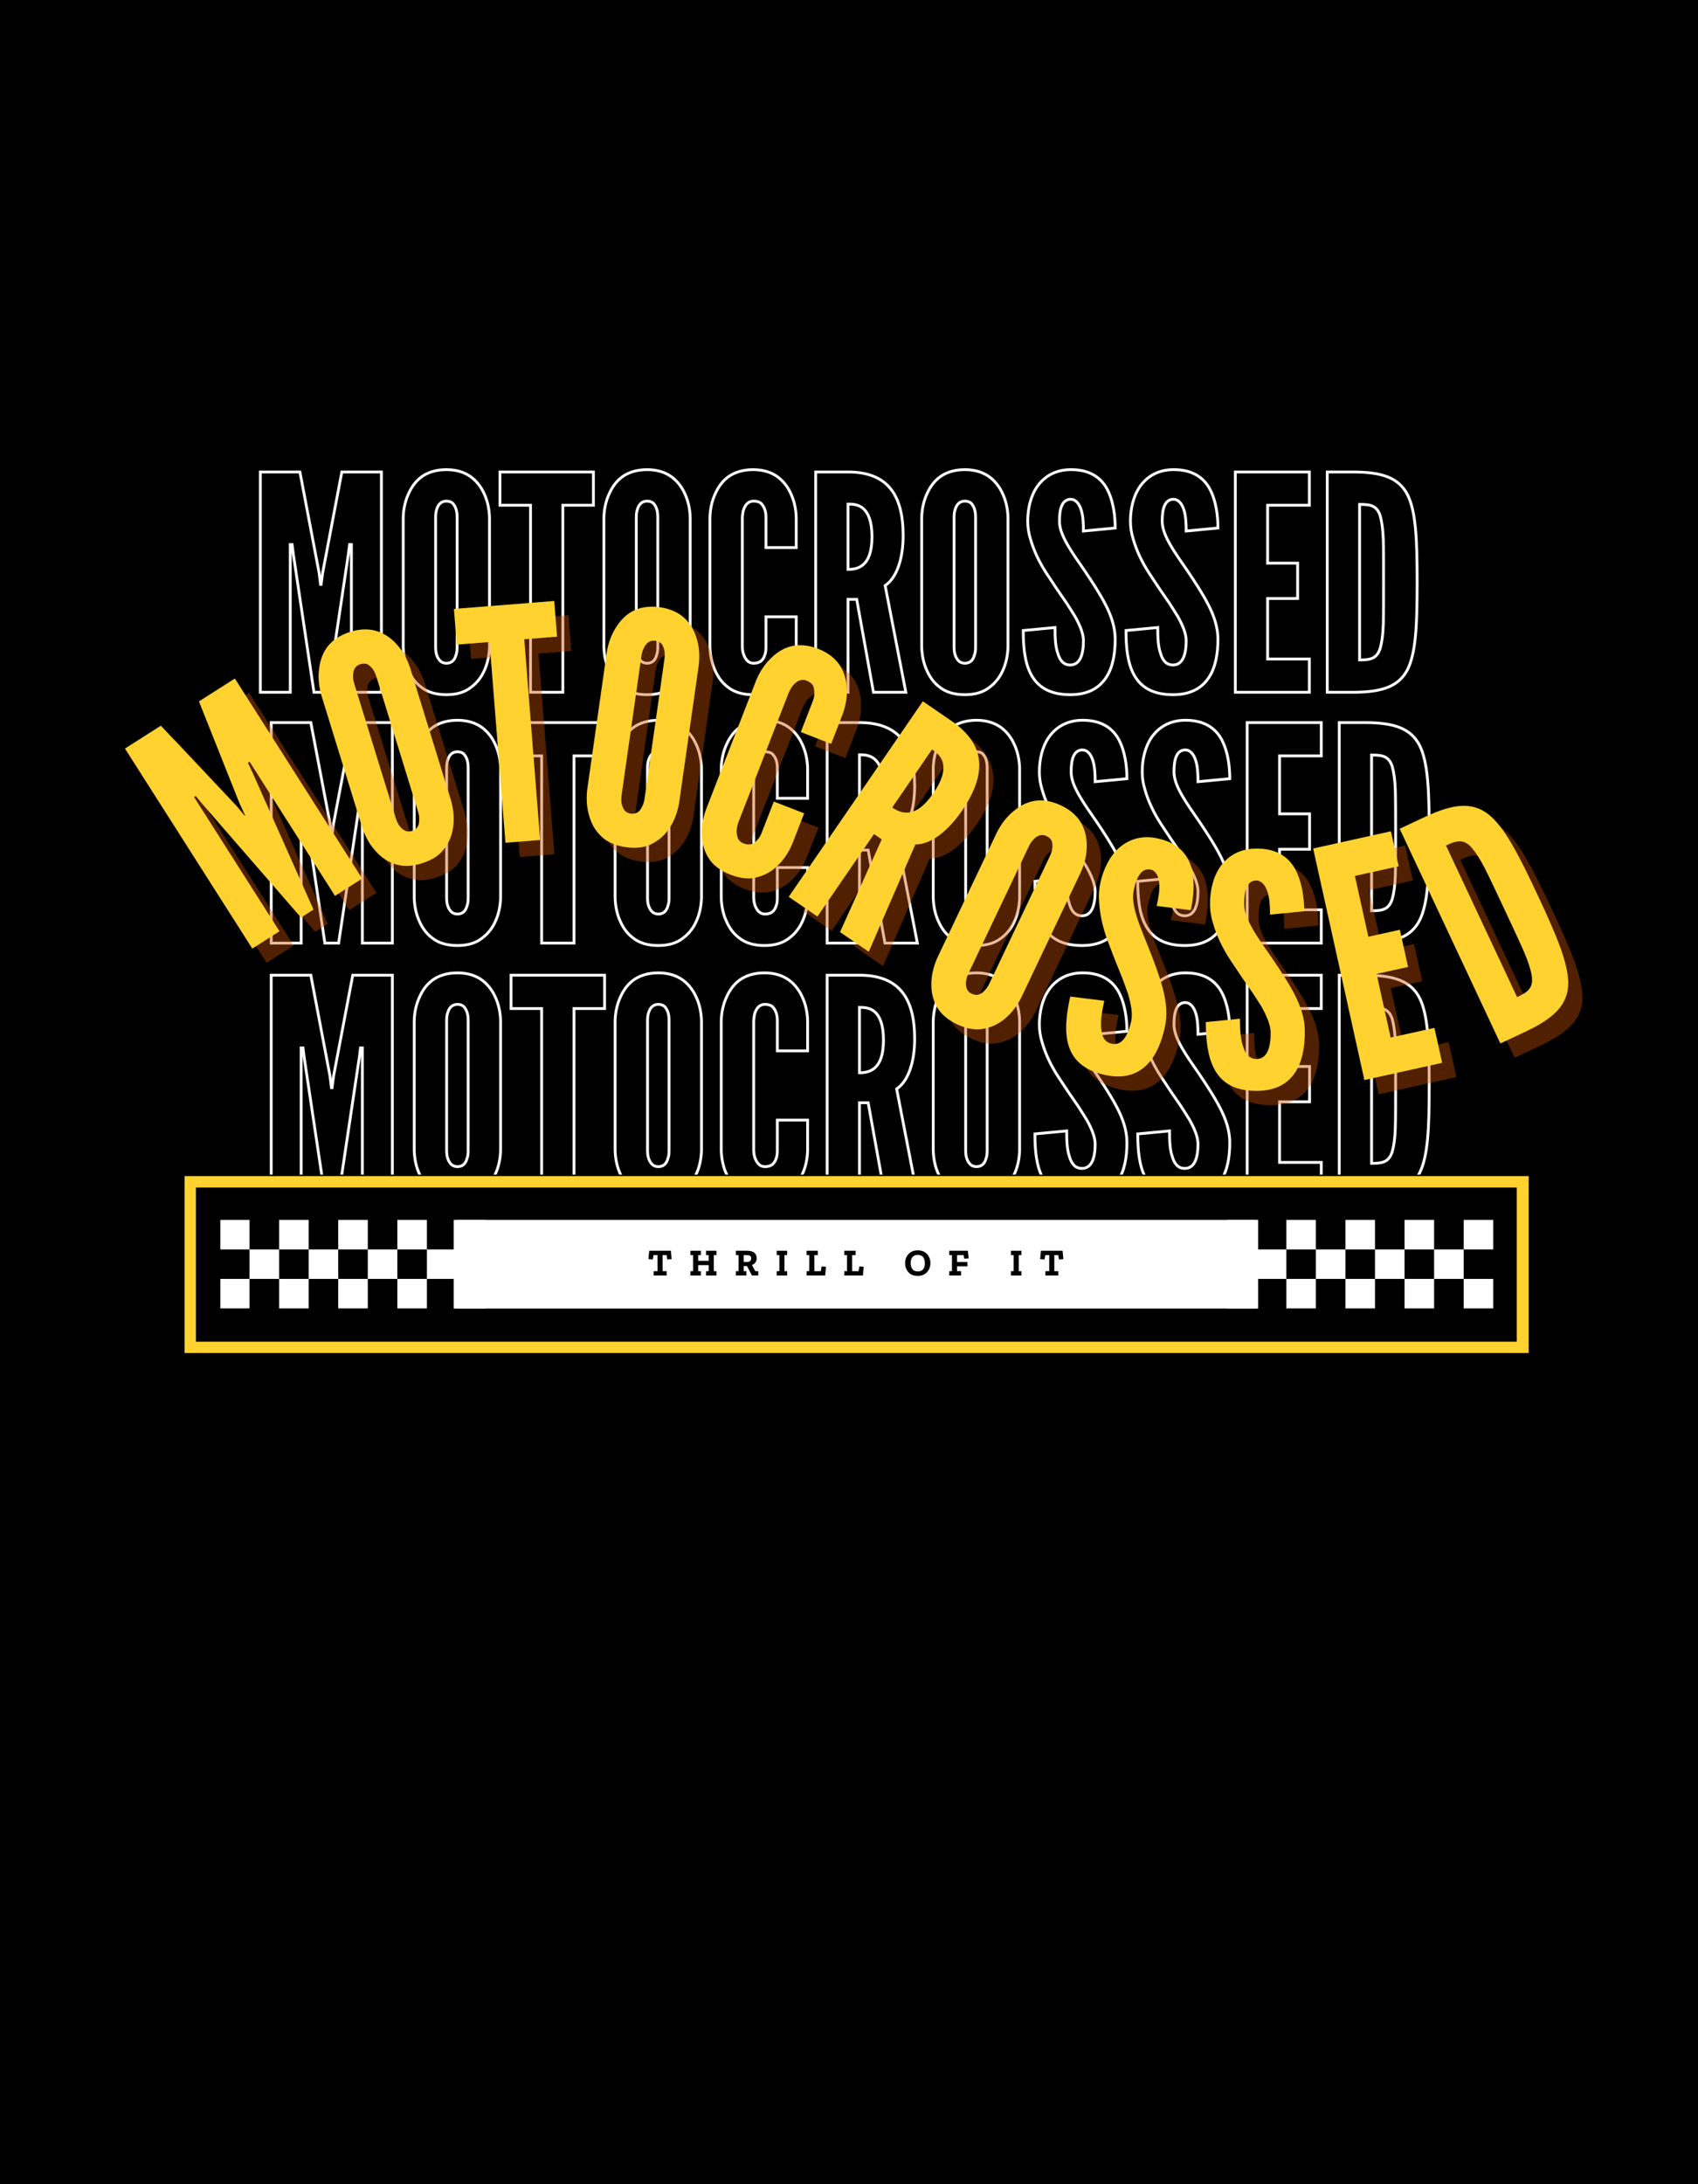 <svg xmlns="http://www.w3.org/2000/svg" xmlns:xlink="http://www.w3.org/1999/xlink" width="1344" zoomAndPan="magnify" viewBox="0 0 1008 1296" height="1728" preserveAspectRatio="xMidYMid meet" version="1.0"><defs><g/><clipPath id="f1d5210173"><path d="M 152.781 696.961 L 863.441 696.961 L 863.441 772 L 152.781 772 Z M 152.781 696.961 " clip-rule="nonzero"/></clipPath><clipPath id="11dfe9bb52"><path d="M 109.543 697.82 L 907.496 697.82 L 907.496 802.82 L 109.543 802.82 Z M 109.543 697.82 " clip-rule="nonzero"/></clipPath><clipPath id="499ea3c23e"><path d="M 710.949 723.848 L 886.449 723.848 L 886.449 776.348 L 710.949 776.348 Z M 710.949 723.848 " clip-rule="nonzero"/></clipPath><clipPath id="d5aac1be6b"><path d="M 130.793 723.848 L 306.078 723.848 L 306.078 776.348 L 130.793 776.348 Z M 130.793 723.848 " clip-rule="nonzero"/></clipPath><clipPath id="30a1417fb1"><path d="M 269.34 723.848 L 746.883 723.848 L 746.883 776.438 L 269.34 776.438 Z M 269.34 723.848 " clip-rule="nonzero"/></clipPath></defs><rect x="-100.8" width="1209.6" fill="#ffffff" y="-129.6" height="1555.2" fill-opacity="1"/><rect x="-100.8" width="1209.6" fill="#ffffff" y="-129.6" height="1555.2" fill-opacity="1"/><rect x="-100.8" width="1209.6" fill="#000000" y="-129.6" height="1555.2" fill-opacity="1"/><path stroke-linecap="butt" transform="matrix(0.75, 0, 0, 0.75, 108.15, 227.016)" fill="none" stroke-linejoin="miter" d="M 104.311 245 L 87.931 135.484 L 87.004 128.135 L 85.556 128.135 L 85.556 245 L 61.884 245 L 61.884 70.714 L 93.196 70.714 L 108.363 150.417 L 109.519 159.62 L 109.983 159.62 L 111.202 150.417 L 126.363 70.714 L 157.681 70.714 L 157.681 245 L 133.946 245 L 133.946 128.135 L 132.499 128.135 L 131.577 135.484 L 115.196 245 Z M 243.254 209.229 C 243.019 216.292 241.577 222.714 238.967 228.156 C 236.827 232.901 233.53 237.417 228.78 240.948 C 224.035 244.771 217.613 246.911 209.103 246.911 C 200.592 246.911 193.936 244.771 189.191 240.948 C 184.441 237.417 181.374 232.901 179.233 228.156 C 176.629 222.714 175.181 216.292 174.952 209.229 L 174.952 106.542 C 175.181 99.656 176.629 93.286 179.233 87.786 C 181.374 83.042 184.441 78.354 189.191 74.766 C 193.936 71.234 200.592 68.859 209.103 68.859 C 217.613 68.859 224.035 71.234 228.78 74.766 C 233.53 78.354 236.827 83.042 238.967 87.786 C 241.577 93.286 243.019 99.656 243.254 106.542 Z M 217.613 106.542 C 217.613 101.797 216.686 98.495 214.311 95.661 C 213.155 94.448 211.243 93.75 209.103 93.75 C 204.587 93.75 202.446 97.052 201.519 100.12 C 200.827 102.026 200.592 104.172 200.592 106.542 L 200.592 209.229 C 200.592 214.208 201.749 217.505 204.124 220.109 C 205.28 221.266 206.962 222.021 209.103 222.021 C 213.618 222.021 215.759 219.182 216.686 215.594 C 217.379 213.917 217.613 211.833 217.613 209.229 Z M 251.525 97.052 L 251.525 70.714 L 325.499 70.714 L 325.499 97.052 L 301.306 97.052 L 301.306 245 L 275.723 245 L 275.723 97.052 Z M 402.098 209.229 C 401.863 216.292 400.415 222.714 397.811 228.156 C 395.67 232.901 392.374 237.417 387.624 240.948 C 382.879 244.771 376.452 246.911 367.946 246.911 C 359.436 246.911 352.78 244.771 348.03 240.948 C 343.285 237.417 340.217 232.901 338.077 228.156 C 335.473 222.714 334.025 216.292 333.795 209.229 L 333.795 106.542 C 334.025 99.656 335.473 93.286 338.077 87.786 C 340.217 83.042 343.285 78.354 348.03 74.766 C 352.78 71.234 359.436 68.859 367.946 68.859 C 376.452 68.859 382.879 71.234 387.624 74.766 C 392.374 78.354 395.67 83.042 397.811 87.786 C 400.415 93.286 401.863 99.656 402.098 106.542 Z M 376.452 106.542 C 376.452 101.797 375.525 98.495 373.155 95.661 C 371.999 94.448 370.087 93.75 367.946 93.75 C 363.431 93.75 361.29 97.052 360.363 100.12 C 359.665 102.026 359.436 104.172 359.436 106.542 L 359.436 209.229 C 359.436 214.208 360.592 217.505 362.967 220.109 C 364.124 221.266 365.801 222.021 367.946 222.021 C 372.457 222.021 374.603 219.182 375.525 215.594 C 376.223 213.917 376.452 211.833 376.452 209.229 Z M 486.019 185.266 L 486.019 209.229 C 485.79 216.292 484.342 222.714 481.738 228.156 C 479.598 232.901 476.295 237.417 471.551 240.948 C 466.806 244.771 460.379 246.911 451.868 246.911 C 443.363 246.911 436.707 244.771 431.957 240.948 C 427.212 237.417 424.144 232.901 422.004 228.156 C 419.4 222.714 417.952 216.292 417.717 209.229 L 417.717 106.542 C 417.952 99.656 419.4 93.286 422.004 87.786 C 424.144 83.042 427.212 78.354 431.957 74.766 C 436.707 71.234 443.363 68.859 451.868 68.859 C 460.379 68.859 466.806 71.234 471.551 74.766 C 476.295 78.354 479.598 83.042 481.738 87.786 C 484.342 93.286 485.79 99.656 486.019 106.542 L 486.019 130.505 L 462.056 130.505 L 462.056 106.542 C 462.056 101.797 460.9 98.495 458.295 95.661 C 457.082 94.448 454.936 93.75 452.332 93.75 C 447.816 93.75 445.676 97.052 444.519 100.12 C 443.827 102.026 443.592 104.172 443.363 106.542 L 443.363 209.229 C 443.592 214.208 444.983 217.505 447.353 220.109 C 448.571 221.266 450.191 222.021 452.332 222.021 C 457.775 222.021 459.915 219.182 461.129 215.594 C 461.827 213.917 462.056 211.833 462.056 209.229 L 462.056 185.266 Z M 547.155 245 L 533.9 171.49 L 527.009 171.49 L 527.009 245 L 501.426 245 L 501.426 70.714 L 527.009 70.714 C 557.629 70.714 570.655 88.021 570.655 121.016 C 570.655 138.323 566.139 153.948 556.415 160.604 L 572.795 245 Z M 527.009 147.813 C 530.598 147.813 535.348 147.292 539.108 143.995 C 542.931 140.693 545.999 134.271 545.999 121.938 C 545.999 109.609 542.931 103.01 539.108 99.656 C 535.348 96.354 530.598 96.125 527.009 96.125 Z M 653.634 209.229 C 653.405 216.292 651.957 222.714 649.353 228.156 C 647.212 232.901 643.91 237.417 639.165 240.948 C 634.42 244.771 627.993 246.911 619.483 246.911 C 610.978 246.911 604.316 244.771 599.572 240.948 C 594.827 237.417 591.759 232.901 589.618 228.156 C 587.014 222.714 585.566 216.292 585.332 209.229 L 585.332 106.542 C 585.566 99.656 587.014 93.286 589.618 87.786 C 591.759 83.042 594.827 78.354 599.572 74.766 C 604.316 71.234 610.978 68.859 619.483 68.859 C 627.993 68.859 634.42 71.234 639.165 74.766 C 643.91 78.354 647.212 83.042 649.353 87.786 C 651.957 93.286 653.405 99.656 653.634 106.542 Z M 627.993 106.542 C 627.993 101.797 627.066 98.495 624.691 95.661 C 623.535 94.448 621.624 93.75 619.483 93.75 C 614.967 93.75 612.827 97.052 611.9 100.12 C 611.207 102.026 610.978 104.172 610.978 106.542 L 610.978 209.229 C 610.978 214.208 612.134 217.505 614.504 220.109 C 615.665 221.266 617.342 222.021 619.483 222.021 C 623.999 222.021 626.139 219.182 627.066 215.594 C 627.759 213.917 627.993 211.833 627.993 209.229 Z M 713.363 117.427 C 713.363 111.755 713.134 105.328 711.457 100.349 C 709.837 95.661 707.228 92.302 703.181 92.302 C 696.519 92.536 694.379 99.422 694.379 109.609 C 694.379 115.573 696.983 121.708 700.806 128.365 C 704.566 134.964 709.545 141.854 714.582 149.203 C 720.483 158 726.389 166.974 730.905 175.771 C 735.42 184.568 738.488 193.542 738.488 203.036 C 738.488 214.667 736.577 225.552 731.134 233.599 C 725.697 241.703 716.894 246.911 702.947 246.911 C 686.566 246.911 677.306 240.719 672.098 231.224 C 666.884 221.786 665.728 209.229 665.728 196.146 L 690.848 193.771 C 690.848 201.125 691.082 208.474 692.993 213.917 C 694.613 219.646 697.504 223.411 702.947 223.411 C 710.53 223.411 713.363 215.365 713.363 204.193 C 713.363 198.521 710.53 191.865 706.707 185.031 C 704.566 181.677 702.483 178.146 700.108 174.557 C 695.134 167.495 689.634 159.391 683.962 150.651 C 678.29 141.854 674.004 132.88 671.4 123.62 C 669.952 119.104 669.259 114.359 669.259 109.609 C 669.259 100.12 671.4 89.932 676.842 82.115 C 682.285 74.531 690.618 69.094 702.717 68.859 C 718.113 68.63 727.144 74.995 732.118 84.26 C 737.098 93.75 738.488 105.328 738.488 115.052 Z M 794.686 117.427 C 794.686 111.755 794.452 105.328 792.775 100.349 C 791.155 95.661 788.545 92.302 784.499 92.302 C 777.837 92.536 775.697 99.422 775.697 109.609 C 775.697 115.573 778.301 121.708 782.124 128.365 C 785.884 134.964 790.863 141.854 795.9 149.203 C 801.801 158 807.707 166.974 812.223 175.771 C 816.738 184.568 819.806 193.542 819.806 203.036 C 819.806 214.667 817.894 225.552 812.452 233.599 C 807.014 241.703 798.212 246.911 784.264 246.911 C 767.884 246.911 758.624 240.719 753.415 231.224 C 748.202 221.786 747.045 209.229 747.045 196.146 L 772.165 193.771 C 772.165 201.125 772.4 208.474 774.311 213.917 C 775.931 219.646 778.822 223.411 784.264 223.411 C 791.848 223.411 794.686 215.365 794.686 204.193 C 794.686 198.521 791.848 191.865 788.025 185.031 C 785.884 181.677 783.801 178.146 781.431 174.557 C 776.452 167.495 770.952 159.391 765.28 150.651 C 759.608 141.854 755.322 132.88 752.717 123.62 C 751.269 119.104 750.577 114.359 750.577 109.609 C 750.577 100.12 752.717 89.932 758.16 82.115 C 763.603 74.531 771.936 69.094 784.035 68.859 C 799.431 68.63 808.462 74.995 813.436 84.26 C 818.415 93.75 819.806 105.328 819.806 115.052 Z M 833.572 70.714 L 892.15 70.714 L 892.15 97.052 L 859.155 97.052 L 859.155 142.839 L 882.889 142.839 L 882.889 170.792 L 859.155 170.792 L 859.155 218.661 L 892.15 218.661 L 892.15 245 L 833.572 245 Z M 906.358 245 L 906.358 70.714 L 926.499 70.714 C 950.233 70.714 963.025 75.458 969.91 88.771 C 976.509 102.026 977.493 123.849 977.493 158 C 977.493 192.151 976.509 213.688 969.91 227 C 963.025 240.255 950.233 245 926.499 245 Z M 931.941 219.417 C 940.738 219.417 945.717 218.432 948.322 209.922 C 949.478 205.87 950.462 199.734 950.697 191.401 C 950.926 183.125 950.926 171.953 950.926 157.771 C 950.926 143.531 950.926 132.359 950.697 124.083 C 950.462 116.036 949.478 109.844 948.322 105.615 C 945.717 97.281 940.738 96.354 931.941 96.354 Z M 931.941 219.417 " stroke="#ffffff" stroke-width="2.223" stroke-opacity="1" stroke-miterlimit="4"/><path stroke-linecap="butt" transform="matrix(0.75, 0, 0, 0.75, 100.8, 375.852)" fill="none" stroke-linejoin="miter" d="M 122.741 245 L 106.34 135.375 L 105.412 128.015 L 103.965 128.015 L 103.965 245 L 80.267 245 L 80.267 70.536 L 111.616 70.536 L 126.798 150.323 L 127.954 159.536 L 128.418 159.536 L 129.636 150.323 L 144.814 70.536 L 176.163 70.536 L 176.163 245 L 152.407 245 L 152.407 128.015 L 150.959 128.015 L 150.032 135.375 L 133.631 245 Z M 261.824 209.192 C 261.595 216.26 260.147 222.692 257.538 228.14 C 255.397 232.89 252.09 237.411 247.34 240.942 C 242.59 244.771 236.157 246.911 227.642 246.911 C 219.121 246.911 212.459 244.771 207.709 240.942 C 202.959 237.411 199.886 232.89 197.741 228.14 C 195.136 222.692 193.689 216.26 193.454 209.192 L 193.454 106.401 C 193.689 99.51 195.136 93.135 197.741 87.63 C 199.886 82.88 202.959 78.187 207.709 74.593 C 212.459 71.057 219.121 68.682 227.642 68.682 C 236.157 68.682 242.59 71.057 247.34 74.593 C 252.09 78.187 255.397 82.88 257.538 87.63 C 260.147 93.135 261.595 99.51 261.824 106.401 Z M 236.157 106.401 C 236.157 101.651 235.23 98.349 232.855 95.51 C 231.694 94.291 229.782 93.599 227.642 93.599 C 223.121 93.599 220.975 96.901 220.048 99.974 C 219.355 101.885 219.121 104.026 219.121 106.401 L 219.121 209.192 C 219.121 214.177 220.282 217.479 222.657 220.083 C 223.814 221.244 225.496 221.994 227.642 221.994 C 232.157 221.994 234.303 219.156 235.23 215.567 C 235.928 213.885 236.157 211.802 236.157 209.192 Z M 270.11 96.901 L 270.11 70.536 L 344.157 70.536 L 344.157 96.901 L 319.939 96.901 L 319.939 245 L 294.329 245 L 294.329 96.901 Z M 420.834 209.192 C 420.605 216.26 419.157 222.692 416.548 228.14 C 414.402 232.89 411.1 237.411 406.35 240.942 C 401.6 244.771 395.168 246.911 386.652 246.911 C 378.131 246.911 371.47 244.771 366.72 240.942 C 361.965 237.411 358.897 232.89 356.751 228.14 C 354.147 222.692 352.694 216.26 352.465 209.192 L 352.465 106.401 C 352.694 99.51 354.147 93.135 356.751 87.63 C 358.897 82.88 361.965 78.187 366.72 74.593 C 371.47 71.057 378.131 68.682 386.652 68.682 C 395.168 68.682 401.6 71.057 406.35 74.593 C 411.1 78.187 414.402 82.88 416.548 87.63 C 419.157 93.135 420.605 99.51 420.834 106.401 Z M 395.168 106.401 C 395.168 101.651 394.241 98.349 391.866 95.51 C 390.704 94.291 388.793 93.599 386.652 93.599 C 382.131 93.599 379.985 96.901 379.058 99.974 C 378.366 101.885 378.131 104.026 378.131 106.401 L 378.131 209.192 C 378.131 214.177 379.293 217.479 381.668 220.083 C 382.824 221.244 384.506 221.994 386.652 221.994 C 391.168 221.994 393.314 219.156 394.241 215.567 C 394.933 213.885 395.168 211.802 395.168 209.192 Z M 504.85 185.203 L 504.85 209.192 C 504.616 216.26 503.168 222.692 500.564 228.14 C 498.418 232.89 495.116 237.411 490.366 240.942 C 485.616 244.771 479.183 246.911 470.663 246.911 C 462.147 246.911 455.485 244.771 450.73 240.942 C 445.98 237.411 442.913 232.89 440.767 228.14 C 438.157 222.692 436.709 216.26 436.48 209.192 L 436.48 106.401 C 436.709 99.51 438.157 93.135 440.767 87.63 C 442.913 82.88 445.98 78.187 450.73 74.593 C 455.485 71.057 462.147 68.682 470.663 68.682 C 479.183 68.682 485.616 71.057 490.366 74.593 C 495.116 78.187 498.418 82.88 500.564 87.63 C 503.168 93.135 504.616 99.51 504.85 106.401 L 504.85 130.39 L 480.86 130.39 L 480.86 106.401 C 480.86 101.651 479.704 98.349 477.095 95.51 C 475.881 94.291 473.735 93.599 471.126 93.599 C 466.61 93.599 464.465 96.901 463.303 99.974 C 462.61 101.885 462.376 104.026 462.147 106.401 L 462.147 209.192 C 462.376 214.177 463.767 217.479 466.147 220.083 C 467.36 221.244 468.985 221.994 471.126 221.994 C 476.574 221.994 478.72 219.156 479.933 215.567 C 480.631 213.885 480.86 211.802 480.86 209.192 L 480.86 185.203 Z M 566.048 245 L 552.777 171.416 L 545.886 171.416 L 545.886 245 L 520.272 245 L 520.272 70.536 L 545.886 70.536 C 576.538 70.536 589.574 87.859 589.574 120.89 C 589.574 138.213 585.053 153.859 575.319 160.521 L 591.715 245 Z M 545.886 147.713 C 549.475 147.713 554.23 147.192 557.996 143.89 C 561.819 140.588 564.892 134.156 564.892 121.817 C 564.892 109.474 561.819 102.869 557.996 99.51 C 554.23 96.203 549.475 95.974 545.886 95.974 Z M 672.642 209.192 C 672.407 216.26 670.959 222.692 668.355 228.14 C 666.209 232.89 662.907 237.411 658.157 240.942 C 653.402 244.771 646.975 246.911 638.454 246.911 C 629.939 246.911 623.272 244.771 618.522 240.942 C 613.772 237.411 610.699 232.89 608.558 228.14 C 605.949 222.692 604.501 216.26 604.272 209.192 L 604.272 106.401 C 604.501 99.51 605.949 93.135 608.558 87.63 C 610.699 82.88 613.772 78.187 618.522 74.593 C 623.272 71.057 629.939 68.682 638.454 68.682 C 646.975 68.682 653.402 71.057 658.157 74.593 C 662.907 78.187 666.209 82.88 668.355 87.63 C 670.959 93.135 672.407 99.51 672.642 106.401 Z M 646.975 106.401 C 646.975 101.651 646.048 98.349 643.668 95.51 C 642.512 94.291 640.6 93.599 638.454 93.599 C 633.933 93.599 631.793 96.901 630.866 99.974 C 630.168 101.885 629.939 104.026 629.939 106.401 L 629.939 209.192 C 629.939 214.177 631.095 217.479 633.47 220.083 C 634.631 221.244 636.314 221.994 638.454 221.994 C 642.975 221.994 645.121 219.156 646.048 215.567 C 646.741 213.885 646.975 211.802 646.975 209.192 Z M 732.433 117.297 C 732.433 111.619 732.204 105.187 730.522 100.203 C 728.902 95.51 726.293 92.151 722.235 92.151 C 715.574 92.38 713.428 99.276 713.428 109.474 C 713.428 115.442 716.038 121.583 719.86 128.244 C 723.626 134.854 728.61 141.75 733.652 149.104 C 739.564 157.911 745.47 166.896 749.991 175.703 C 754.512 184.51 757.584 193.489 757.584 202.994 C 757.584 214.64 755.668 225.531 750.225 233.583 C 744.777 241.698 735.97 246.911 722.006 246.911 C 705.61 246.911 696.34 240.713 691.121 231.208 C 685.907 221.765 684.751 209.192 684.751 196.099 L 709.897 193.724 C 709.897 201.078 710.126 208.437 712.038 213.885 C 713.663 219.619 716.558 223.385 722.006 223.385 C 729.595 223.385 732.433 215.333 732.433 204.151 C 732.433 198.474 729.595 191.807 725.772 184.974 C 723.626 181.609 721.543 178.078 719.168 174.484 C 714.183 167.416 708.678 159.302 703.001 150.557 C 697.324 141.75 693.032 132.765 690.428 123.494 C 688.98 118.979 688.282 114.224 688.282 109.474 C 688.282 99.974 690.428 89.776 695.876 81.953 C 701.319 74.359 709.663 68.916 721.772 68.682 C 737.189 68.453 746.225 74.823 751.209 84.093 C 756.194 93.599 757.584 105.187 757.584 114.922 Z M 813.84 117.297 C 813.84 111.619 813.605 105.187 811.928 100.203 C 810.303 95.51 807.699 92.151 803.642 92.151 C 796.98 92.38 794.834 99.276 794.834 109.474 C 794.834 115.442 797.444 121.583 801.267 128.244 C 805.032 134.854 810.017 141.75 815.053 149.104 C 820.965 157.911 826.876 166.896 831.397 175.703 C 835.913 184.51 838.985 193.489 838.985 202.994 C 838.985 214.64 837.074 225.531 831.626 233.583 C 826.178 241.698 817.371 246.911 803.407 246.911 C 787.012 246.911 777.741 240.713 772.527 231.208 C 767.314 221.765 766.152 209.192 766.152 196.099 L 791.298 193.724 C 791.298 201.078 791.532 208.437 793.444 213.885 C 795.064 219.619 797.965 223.385 803.407 223.385 C 811.001 223.385 813.84 215.333 813.84 204.151 C 813.84 198.474 811.001 191.807 807.173 184.974 C 805.032 181.609 802.944 178.078 800.569 174.484 C 795.59 167.416 790.084 159.302 784.402 150.557 C 778.725 141.75 774.439 132.765 771.829 123.494 C 770.381 118.979 769.689 114.224 769.689 109.474 C 769.689 99.974 771.829 89.776 777.277 81.953 C 782.725 74.359 791.069 68.916 803.178 68.682 C 818.59 68.453 827.631 74.823 832.61 84.093 C 837.595 93.599 838.985 105.187 838.985 114.922 Z M 852.772 70.536 L 911.407 70.536 L 911.407 96.901 L 878.381 96.901 L 878.381 142.734 L 902.137 142.734 L 902.137 170.718 L 878.381 170.718 L 878.381 218.635 L 911.407 218.635 L 911.407 245 L 852.772 245 Z M 925.631 245 L 925.631 70.536 L 945.793 70.536 C 969.553 70.536 982.355 75.286 989.251 88.614 C 995.855 101.885 996.84 123.729 996.84 157.911 C 996.84 192.099 995.855 213.656 989.251 226.979 C 982.355 240.25 969.553 245 945.793 245 Z M 951.241 219.39 C 960.048 219.39 965.032 218.406 967.637 209.885 C 968.798 205.833 969.782 199.687 970.017 191.343 C 970.246 183.062 970.246 171.88 970.246 157.682 C 970.246 143.427 970.246 132.244 970.017 123.958 C 969.782 115.906 968.798 109.708 967.637 105.474 C 965.032 97.13 960.048 96.203 951.241 96.203 Z M 951.241 219.39 " stroke="#ffffff" stroke-width="2.225" stroke-opacity="1" stroke-miterlimit="4"/><path stroke-linecap="butt" transform="matrix(0.75, 0, 0, 0.75, 100.8, 525.743)" fill="none" stroke-linejoin="miter" d="M 122.741 244.999 L 106.34 135.374 L 105.412 128.015 L 103.965 128.015 L 103.965 244.999 L 80.267 244.999 L 80.267 70.536 L 111.616 70.536 L 126.798 150.322 L 127.954 159.536 L 128.418 159.536 L 129.636 150.322 L 144.814 70.536 L 176.163 70.536 L 176.163 244.999 L 152.407 244.999 L 152.407 128.015 L 150.959 128.015 L 150.032 135.374 L 133.631 244.999 Z M 261.824 209.192 C 261.595 216.26 260.147 222.692 257.538 228.14 C 255.397 232.89 252.09 237.411 247.34 240.942 C 242.59 244.77 236.157 246.911 227.642 246.911 C 219.121 246.911 212.459 244.77 207.709 240.942 C 202.959 237.411 199.886 232.89 197.741 228.14 C 195.136 222.692 193.689 216.26 193.454 209.192 L 193.454 106.406 C 193.689 99.51 195.136 93.135 197.741 87.629 C 199.886 82.879 202.959 78.187 207.709 74.593 C 212.459 71.057 219.121 68.682 227.642 68.682 C 236.157 68.682 242.59 71.057 247.34 74.593 C 252.09 78.187 255.397 82.879 257.538 87.629 C 260.147 93.135 261.595 99.51 261.824 106.406 Z M 236.157 106.406 C 236.157 101.65 235.23 98.348 232.855 95.51 C 231.694 94.291 229.782 93.598 227.642 93.598 C 223.121 93.598 220.975 96.9 220.048 99.973 C 219.355 101.885 219.121 104.025 219.121 106.406 L 219.121 209.192 C 219.121 214.176 220.282 217.478 222.657 220.083 C 223.814 221.244 225.496 221.999 227.642 221.999 C 232.157 221.999 234.303 219.156 235.23 215.567 C 235.928 213.885 236.157 211.801 236.157 209.192 Z M 270.11 96.9 L 270.11 70.536 L 344.157 70.536 L 344.157 96.9 L 319.939 96.9 L 319.939 244.999 L 294.329 244.999 L 294.329 96.9 Z M 420.834 209.192 C 420.605 216.26 419.157 222.692 416.548 228.14 C 414.402 232.89 411.1 237.411 406.35 240.942 C 401.6 244.77 395.168 246.911 386.652 246.911 C 378.131 246.911 371.47 244.77 366.72 240.942 C 361.965 237.411 358.897 232.89 356.751 228.14 C 354.147 222.692 352.694 216.26 352.465 209.192 L 352.465 106.406 C 352.694 99.51 354.147 93.135 356.751 87.629 C 358.897 82.879 361.965 78.187 366.72 74.593 C 371.47 71.057 378.131 68.682 386.652 68.682 C 395.168 68.682 401.6 71.057 406.35 74.593 C 411.1 78.187 414.402 82.879 416.548 87.629 C 419.157 93.135 420.605 99.51 420.834 106.406 Z M 395.168 106.406 C 395.168 101.65 394.241 98.348 391.866 95.51 C 390.704 94.291 388.793 93.598 386.652 93.598 C 382.131 93.598 379.985 96.9 379.058 99.973 C 378.366 101.885 378.131 104.025 378.131 106.406 L 378.131 209.192 C 378.131 214.176 379.293 217.478 381.668 220.083 C 382.824 221.244 384.506 221.999 386.652 221.999 C 391.168 221.999 393.314 219.156 394.241 215.567 C 394.933 213.885 395.168 211.801 395.168 209.192 Z M 504.85 185.202 L 504.85 209.192 C 504.616 216.26 503.168 222.692 500.564 228.14 C 498.418 232.89 495.116 237.411 490.366 240.942 C 485.616 244.77 479.183 246.911 470.663 246.911 C 462.147 246.911 455.485 244.77 450.73 240.942 C 445.98 237.411 442.913 232.89 440.767 228.14 C 438.157 222.692 436.709 216.26 436.48 209.192 L 436.48 106.406 C 436.709 99.51 438.157 93.135 440.767 87.629 C 442.913 82.879 445.98 78.187 450.73 74.593 C 455.485 71.057 462.147 68.682 470.663 68.682 C 479.183 68.682 485.616 71.057 490.366 74.593 C 495.116 78.187 498.418 82.879 500.564 87.629 C 503.168 93.135 504.616 99.51 504.85 106.406 L 504.85 130.39 L 480.86 130.39 L 480.86 106.406 C 480.86 101.65 479.704 98.348 477.095 95.51 C 475.881 94.291 473.735 93.598 471.126 93.598 C 466.61 93.598 464.465 96.9 463.303 99.973 C 462.61 101.885 462.376 104.025 462.147 106.406 L 462.147 209.192 C 462.376 214.176 463.767 217.478 466.147 220.083 C 467.36 221.244 468.985 221.999 471.126 221.999 C 476.574 221.999 478.72 219.156 479.933 215.567 C 480.631 213.885 480.86 211.801 480.86 209.192 L 480.86 185.202 Z M 566.048 244.999 L 552.777 171.416 L 545.886 171.416 L 545.886 244.999 L 520.272 244.999 L 520.272 70.536 L 545.886 70.536 C 576.538 70.536 589.574 87.864 589.574 120.89 C 589.574 138.213 585.053 153.859 575.319 160.52 L 591.715 244.999 Z M 545.886 147.718 C 549.475 147.718 554.23 147.192 557.996 143.89 C 561.819 140.588 564.892 134.156 564.892 121.817 C 564.892 109.473 561.819 102.869 557.996 99.51 C 554.23 96.208 549.475 95.973 545.886 95.973 Z M 672.642 209.192 C 672.407 216.26 670.959 222.692 668.355 228.14 C 666.209 232.89 662.907 237.411 658.157 240.942 C 653.402 244.77 646.975 246.911 638.454 246.911 C 629.939 246.911 623.272 244.77 618.522 240.942 C 613.772 237.411 610.699 232.89 608.558 228.14 C 605.949 222.692 604.501 216.26 604.272 209.192 L 604.272 106.406 C 604.501 99.51 605.949 93.135 608.558 87.629 C 610.699 82.879 613.772 78.187 618.522 74.593 C 623.272 71.057 629.939 68.682 638.454 68.682 C 646.975 68.682 653.402 71.057 658.157 74.593 C 662.907 78.187 666.209 82.879 668.355 87.629 C 670.959 93.135 672.407 99.51 672.642 106.406 Z M 646.975 106.406 C 646.975 101.65 646.048 98.348 643.668 95.51 C 642.512 94.291 640.6 93.598 638.454 93.598 C 633.933 93.598 631.793 96.9 630.866 99.973 C 630.168 101.885 629.939 104.025 629.939 106.406 L 629.939 209.192 C 629.939 214.176 631.095 217.478 633.47 220.083 C 634.631 221.244 636.314 221.999 638.454 221.999 C 642.975 221.999 645.121 219.156 646.048 215.567 C 646.741 213.885 646.975 211.801 646.975 209.192 Z M 732.433 117.296 C 732.433 111.619 732.204 105.187 730.522 100.202 C 728.902 95.51 726.293 92.15 722.235 92.15 C 715.574 92.379 713.428 99.275 713.428 109.473 C 713.428 115.442 716.038 121.583 719.86 128.249 C 723.626 134.853 728.61 141.749 733.652 149.109 C 739.564 157.911 745.47 166.895 749.991 175.702 C 754.512 184.51 757.584 193.489 757.584 202.994 C 757.584 214.64 755.668 225.531 750.225 233.588 C 744.777 241.697 735.97 246.911 722.006 246.911 C 705.61 246.911 696.34 240.713 691.121 231.208 C 685.907 221.765 684.751 209.192 684.751 196.098 L 709.897 193.723 C 709.897 201.083 710.126 208.437 712.038 213.885 C 713.663 219.619 716.558 223.39 722.006 223.39 C 729.595 223.39 732.433 215.333 732.433 204.15 C 732.433 198.473 729.595 191.812 725.772 184.973 C 723.626 181.614 721.543 178.077 719.168 174.484 C 714.183 167.416 708.678 159.301 703.001 150.557 C 697.324 141.749 693.032 132.765 690.428 123.494 C 688.98 118.978 688.282 114.223 688.282 109.473 C 688.282 99.973 690.428 89.775 695.876 81.952 C 701.319 74.359 709.663 68.916 721.772 68.682 C 737.189 68.452 746.225 74.822 751.209 84.093 C 756.194 93.598 757.584 105.187 757.584 114.921 Z M 813.84 117.296 C 813.84 111.619 813.605 105.187 811.928 100.202 C 810.303 95.51 807.699 92.15 803.642 92.15 C 796.98 92.379 794.834 99.275 794.834 109.473 C 794.834 115.442 797.444 121.583 801.267 128.249 C 805.032 134.853 810.017 141.749 815.053 149.109 C 820.965 157.911 826.876 166.895 831.397 175.702 C 835.913 184.51 838.985 193.489 838.985 202.994 C 838.985 214.64 837.074 225.531 831.626 233.588 C 826.178 241.697 817.371 246.911 803.407 246.911 C 787.012 246.911 777.741 240.713 772.527 231.208 C 767.314 221.765 766.152 209.192 766.152 196.098 L 791.298 193.723 C 791.298 201.083 791.532 208.437 793.444 213.885 C 795.064 219.619 797.965 223.39 803.407 223.39 C 811.001 223.39 813.84 215.333 813.84 204.15 C 813.84 198.473 811.001 191.812 807.173 184.973 C 805.032 181.614 802.944 178.077 800.569 174.484 C 795.59 167.416 790.084 159.301 784.402 150.557 C 778.725 141.749 774.439 132.765 771.829 123.494 C 770.381 118.978 769.689 114.223 769.689 109.473 C 769.689 99.973 771.829 89.775 777.277 81.952 C 782.725 74.359 791.069 68.916 803.178 68.682 C 818.59 68.452 827.631 74.822 832.61 84.093 C 837.595 93.598 838.985 105.187 838.985 114.921 Z M 852.772 70.536 L 911.407 70.536 L 911.407 96.9 L 878.381 96.9 L 878.381 142.734 L 902.137 142.734 L 902.137 170.718 L 878.381 170.718 L 878.381 218.635 L 911.407 218.635 L 911.407 244.999 L 852.772 244.999 Z M 925.631 244.999 L 925.631 70.536 L 945.793 70.536 C 969.553 70.536 982.355 75.286 989.251 88.614 C 995.855 101.885 996.84 123.728 996.84 157.911 C 996.84 192.098 995.855 213.656 989.251 226.978 C 982.355 240.249 969.553 244.999 945.793 244.999 Z M 951.241 219.39 C 960.048 219.39 965.032 218.406 967.637 209.885 C 968.798 205.833 969.782 199.692 970.017 191.348 C 970.246 183.062 970.246 171.879 970.246 157.682 C 970.246 143.426 970.246 132.244 970.017 123.958 C 969.782 115.906 968.798 109.708 967.637 105.478 C 965.032 97.135 960.048 96.208 951.241 96.208 Z M 951.241 219.39 " stroke="#ffffff" stroke-width="2.225" stroke-opacity="1" stroke-miterlimit="4"/><g clip-path="url(#f1d5210173)"><path fill="#000000" d="M 152.781 696.961 L 863.301 696.961 L 863.301 771.973 L 152.781 771.973 Z M 152.781 696.961 " fill-opacity="1" fill-rule="nonzero"/></g><g clip-path="url(#11dfe9bb52)"><path stroke-linecap="butt" transform="matrix(0.75, 0, 0, 0.753, 109.544, 697.819)" fill="none" stroke-linejoin="miter" d="M -0.001 0.001 L 1063.499 0.001 L 1063.499 139.517 L -0.001 139.517 L -0.001 0.001 " stroke="#ffd230" stroke-width="18" stroke-opacity="1" stroke-miterlimit="4"/></g><g fill="#c85103" fill-opacity="0.4"><g transform="translate(151.78, 575.427)"><g><path d="M 35.367 -22.527 L -23.297 -90.039 L -27.133 -94.633 L -28.102 -94.016 L 22.609 -14.398 L 6.461 -4.113 L -69.141 -122.812 L -47.824 -136.387 L -2.93 -88.711 L 1.891 -82.926 L 2.215 -83.133 L -0.992 -89.945 L -25.215 -150.789 L -3.898 -164.367 L 71.703 -45.668 L 55.555 -35.383 L 4.844 -115 L 3.875 -114.383 L 6.418 -108.965 L 42.797 -27.258 Z M 35.367 -22.527 "/></g></g></g><g fill="#c85103" fill-opacity="0.4"><g transform="translate(226.064, 529.266)"><g><path d="M 50.188 -45.766 C 51.703 -40.219 52.129 -34.941 51.418 -30.113 C 50.902 -25.945 49.414 -21.68 46.602 -17.805 C 43.848 -13.746 39.418 -10.574 32.832 -8.539 C 26.246 -6.504 20.617 -6.57 16.051 -8.367 C 11.547 -9.98 8.094 -12.719 5.316 -15.871 C 2.004 -19.457 -0.617 -24.059 -2.496 -29.488 L -26.969 -108.699 C -28.422 -114.062 -28.852 -119.34 -28.141 -124.168 C -27.621 -128.336 -26.375 -132.73 -23.562 -136.605 C -20.754 -140.48 -16.195 -143.891 -9.609 -145.926 C -3.023 -147.961 2.48 -147.656 6.988 -146.043 C 11.492 -144.43 15.184 -141.562 17.961 -138.41 C 21.273 -134.824 23.898 -130.227 25.719 -124.977 Z M 5.961 -118.871 C 4.832 -122.531 3.309 -124.867 0.801 -126.496 C -0.398 -127.129 -2.031 -127.227 -3.676 -126.719 C -7.152 -125.645 -8.008 -122.574 -8.004 -119.969 C -8.102 -118.336 -7.773 -116.633 -7.211 -114.805 L 17.262 -35.594 C 18.449 -31.75 20.152 -29.473 22.605 -28.023 C 23.801 -27.391 25.25 -27.238 26.898 -27.746 C 30.375 -28.82 31.344 -31.527 31.227 -34.496 C 31.379 -35.945 31.055 -37.648 30.434 -39.66 Z M 5.961 -118.871 "/></g></g></g><g fill="#c85103" fill-opacity="0.4"><g transform="translate(288.654, 510.083)"><g><path d="M -9.051 -119.133 L -10.727 -140.32 L 48.824 -145.035 L 50.5 -123.848 L 31.031 -122.309 L 40.465 -3.203 L 19.852 -1.57 L 10.418 -120.676 Z M -9.051 -119.133 "/></g></g></g><g fill="#c85103" fill-opacity="0.4"><g transform="translate(346.698, 504.835)"><g><path d="M 64.926 -19.949 C 63.926 -14.289 62.059 -9.336 59.352 -5.273 C 57.105 -1.723 53.938 1.5 49.742 3.801 C 45.52 6.293 40.16 7.27 33.336 6.297 C 26.512 5.324 21.445 2.863 18.086 -0.711 C 14.703 -4.094 12.75 -8.047 11.586 -12.082 C 10.121 -16.738 9.715 -22.016 10.336 -27.73 L 22.031 -109.809 C 23.004 -115.277 24.871 -120.234 27.578 -124.297 C 29.824 -127.844 32.828 -131.281 37.027 -133.586 C 41.223 -135.887 46.801 -137.027 53.625 -136.055 C 60.449 -135.082 65.297 -132.457 68.68 -129.074 C 72.066 -125.691 74.18 -121.52 75.348 -117.488 C 76.809 -112.828 77.219 -107.551 76.625 -102.027 Z M 56.152 -104.945 C 56.691 -108.734 56.312 -111.496 54.742 -114.043 C 53.93 -115.125 52.492 -115.91 50.789 -116.152 C 47.188 -116.664 45.102 -114.254 43.992 -111.898 C 43.207 -110.465 42.773 -108.785 42.504 -106.891 L 30.805 -24.812 C 30.238 -20.832 30.809 -18.043 32.406 -15.688 C 33.219 -14.605 34.465 -13.848 36.172 -13.605 C 39.773 -13.09 41.805 -15.121 42.965 -17.859 C 43.723 -19.105 44.156 -20.781 44.453 -22.867 Z M 56.152 -104.945 "/></g></g></g><g fill="#c85103" fill-opacity="0.4"><g transform="translate(411.084, 513.779)"><g><path d="M 74.762 -22.719 L 67.758 -4.691 C 65.5 0.594 62.559 4.996 59 8.336 C 56.008 11.281 52.191 13.703 47.582 14.992 C 42.902 16.461 37.461 16.195 31.035 13.699 C 24.609 11.203 20.238 7.656 17.777 3.414 C 15.246 -0.648 14.246 -4.941 14.023 -9.137 C 13.656 -14.004 14.457 -19.238 16.359 -24.66 L 46.383 -101.941 C 48.57 -107.047 51.516 -111.449 55.07 -114.789 C 58.066 -117.738 61.773 -120.406 66.383 -121.695 C 70.992 -122.984 76.68 -122.828 83.105 -120.332 C 89.531 -117.836 93.656 -114.18 96.188 -110.117 C 98.715 -106.051 99.828 -101.512 100.047 -97.316 C 100.414 -92.449 99.613 -87.215 97.781 -81.973 L 90.777 -63.945 L 72.754 -70.949 L 79.758 -88.973 C 81.145 -92.543 81.223 -95.387 80.09 -98.293 C 79.543 -99.531 78.145 -100.691 76.184 -101.453 C 72.793 -102.773 70.215 -100.898 68.422 -98.922 C 67.332 -97.703 66.527 -96.168 65.656 -94.453 L 35.633 -17.172 C 34.355 -13.355 34.457 -10.441 35.48 -7.785 C 36.023 -6.547 37.066 -5.523 38.672 -4.902 C 42.777 -3.305 45.215 -4.824 47.148 -7.152 C 48.168 -8.195 48.973 -9.73 49.734 -11.695 L 56.738 -29.723 Z M 74.762 -22.719 "/></g></g></g><g fill="#c85103" fill-opacity="0.4"><g transform="translate(470.349, 536.265)"><g><path d="M 36.781 25.246 L 61.527 -29.762 L 56.949 -32.902 L 23.363 16.035 L 6.316 4.332 L 85.949 -111.695 L 102.996 -99.996 C 123.363 -86.02 124.137 -68.535 109.074 -46.594 C 101.168 -35.07 91.016 -26.707 81.512 -26.73 L 53.832 36.945 Z M 67.785 -48.688 C 70.152 -47.062 73.527 -45.215 77.57 -45.691 C 81.613 -46.168 86.59 -49.02 92.223 -57.23 C 97.859 -65.438 98.84 -71.266 97.832 -75.211 C 96.82 -79.152 93.773 -81.48 91.406 -83.105 Z M 67.785 -48.688 "/></g></g></g><g fill="#ffd230" fill-opacity="1"><g transform="translate(143.318, 566.965)"><g><path d="M 35.367 -22.527 L -23.297 -90.039 L -27.133 -94.633 L -28.102 -94.016 L 22.609 -14.398 L 6.461 -4.113 L -69.141 -122.812 L -47.824 -136.387 L -2.93 -88.711 L 1.891 -82.926 L 2.215 -83.133 L -0.992 -89.945 L -25.215 -150.789 L -3.898 -164.367 L 71.703 -45.668 L 55.555 -35.383 L 4.844 -115 L 3.875 -114.383 L 6.418 -108.965 L 42.797 -27.258 Z M 35.367 -22.527 "/></g></g></g><g fill="#ffd230" fill-opacity="1"><g transform="translate(217.602, 520.804)"><g><path d="M 50.188 -45.766 C 51.703 -40.219 52.129 -34.941 51.418 -30.113 C 50.902 -25.945 49.414 -21.68 46.602 -17.805 C 43.848 -13.746 39.418 -10.574 32.832 -8.539 C 26.246 -6.504 20.617 -6.57 16.051 -8.367 C 11.547 -9.98 8.094 -12.719 5.316 -15.871 C 2.004 -19.457 -0.617 -24.059 -2.496 -29.488 L -26.969 -108.699 C -28.422 -114.062 -28.852 -119.34 -28.141 -124.168 C -27.621 -128.336 -26.375 -132.73 -23.562 -136.605 C -20.754 -140.48 -16.195 -143.891 -9.609 -145.926 C -3.023 -147.961 2.48 -147.656 6.988 -146.043 C 11.492 -144.43 15.184 -141.562 17.961 -138.41 C 21.273 -134.824 23.898 -130.227 25.719 -124.977 Z M 5.961 -118.871 C 4.832 -122.531 3.309 -124.867 0.801 -126.496 C -0.398 -127.129 -2.031 -127.227 -3.676 -126.719 C -7.152 -125.645 -8.008 -122.574 -8.004 -119.969 C -8.102 -118.336 -7.773 -116.633 -7.211 -114.805 L 17.262 -35.594 C 18.449 -31.75 20.152 -29.473 22.605 -28.023 C 23.801 -27.391 25.25 -27.238 26.898 -27.746 C 30.375 -28.82 31.344 -31.527 31.227 -34.496 C 31.379 -35.945 31.055 -37.648 30.434 -39.66 Z M 5.961 -118.871 "/></g></g></g><g fill="#ffd230" fill-opacity="1"><g transform="translate(280.192, 501.621)"><g><path d="M -9.051 -119.133 L -10.727 -140.32 L 48.824 -145.035 L 50.5 -123.848 L 31.031 -122.309 L 40.465 -3.203 L 19.852 -1.57 L 10.418 -120.676 Z M -9.051 -119.133 "/></g></g></g><g fill="#ffd230" fill-opacity="1"><g transform="translate(338.236, 496.373)"><g><path d="M 64.926 -19.949 C 63.926 -14.289 62.059 -9.336 59.352 -5.273 C 57.105 -1.723 53.938 1.5 49.742 3.801 C 45.52 6.293 40.16 7.27 33.336 6.297 C 26.512 5.324 21.445 2.863 18.086 -0.711 C 14.703 -4.094 12.75 -8.047 11.586 -12.082 C 10.121 -16.738 9.715 -22.016 10.336 -27.73 L 22.031 -109.809 C 23.004 -115.277 24.871 -120.234 27.578 -124.297 C 29.824 -127.844 32.828 -131.281 37.027 -133.586 C 41.223 -135.887 46.801 -137.027 53.625 -136.055 C 60.449 -135.082 65.297 -132.457 68.68 -129.074 C 72.066 -125.691 74.18 -121.52 75.348 -117.488 C 76.809 -112.828 77.219 -107.551 76.625 -102.027 Z M 56.152 -104.945 C 56.691 -108.734 56.312 -111.496 54.742 -114.043 C 53.93 -115.125 52.492 -115.91 50.789 -116.152 C 47.188 -116.664 45.102 -114.254 43.992 -111.898 C 43.207 -110.465 42.773 -108.785 42.504 -106.891 L 30.805 -24.812 C 30.238 -20.832 30.809 -18.043 32.406 -15.688 C 33.219 -14.605 34.465 -13.848 36.172 -13.605 C 39.773 -13.09 41.805 -15.121 42.965 -17.859 C 43.723 -19.105 44.156 -20.781 44.453 -22.867 Z M 56.152 -104.945 "/></g></g></g><g fill="#ffd230" fill-opacity="1"><g transform="translate(402.622, 505.317)"><g><path d="M 74.762 -22.719 L 67.758 -4.691 C 65.5 0.594 62.559 4.996 59 8.336 C 56.008 11.281 52.191 13.703 47.582 14.992 C 42.902 16.461 37.461 16.195 31.035 13.699 C 24.609 11.203 20.238 7.656 17.777 3.414 C 15.246 -0.648 14.246 -4.941 14.023 -9.137 C 13.656 -14.004 14.457 -19.238 16.359 -24.66 L 46.383 -101.941 C 48.57 -107.047 51.516 -111.449 55.07 -114.789 C 58.066 -117.738 61.773 -120.406 66.383 -121.695 C 70.992 -122.984 76.68 -122.828 83.105 -120.332 C 89.531 -117.836 93.656 -114.18 96.188 -110.117 C 98.715 -106.051 99.828 -101.512 100.047 -97.316 C 100.414 -92.449 99.613 -87.215 97.781 -81.973 L 90.777 -63.945 L 72.754 -70.949 L 79.758 -88.973 C 81.145 -92.543 81.223 -95.387 80.09 -98.293 C 79.543 -99.531 78.145 -100.691 76.184 -101.453 C 72.793 -102.773 70.215 -100.898 68.422 -98.922 C 67.332 -97.703 66.527 -96.168 65.656 -94.453 L 35.633 -17.172 C 34.355 -13.355 34.457 -10.441 35.48 -7.785 C 36.023 -6.547 37.066 -5.523 38.672 -4.902 C 42.777 -3.305 45.215 -4.824 47.148 -7.152 C 48.168 -8.195 48.973 -9.73 49.734 -11.695 L 56.738 -29.723 Z M 74.762 -22.719 "/></g></g></g><g fill="#ffd230" fill-opacity="1"><g transform="translate(461.887, 527.803)"><g><path d="M 36.781 25.246 L 61.527 -29.762 L 56.949 -32.902 L 23.363 16.035 L 6.316 4.332 L 85.949 -111.695 L 102.996 -99.996 C 123.363 -86.02 124.137 -68.535 109.074 -46.594 C 101.168 -35.07 91.016 -26.707 81.512 -26.73 L 53.832 36.945 Z M 67.785 -48.688 C 70.152 -47.062 73.527 -45.215 77.57 -45.691 C 81.613 -46.168 86.59 -49.02 92.223 -57.23 C 97.859 -65.438 98.84 -71.266 97.832 -75.211 C 96.82 -79.152 93.773 -81.48 91.406 -83.105 Z M 67.785 -48.688 "/></g></g></g><g fill="#c85103" fill-opacity="0.4"><g transform="translate(546.704, 600.32)"><g><path d="M 67.922 0.273 C 65.281 5.379 62.023 9.555 58.234 12.629 C 55.031 15.348 51.051 17.48 46.359 18.43 C 41.586 19.555 36.176 18.891 29.949 15.934 C 23.727 12.973 19.621 9.113 17.48 4.703 C 15.254 0.465 14.566 -3.887 14.656 -8.086 C 14.645 -12.969 15.824 -18.129 18.117 -23.398 L 53.711 -98.277 C 56.266 -103.211 59.523 -107.387 63.316 -110.457 C 66.516 -113.176 70.406 -115.566 75.098 -116.516 C 79.789 -117.469 85.453 -116.895 91.68 -113.938 C 97.906 -110.977 101.754 -107.027 103.977 -102.789 C 106.203 -98.551 106.98 -93.941 106.895 -89.746 C 106.906 -84.863 105.723 -79.703 103.512 -74.605 Z M 84.836 -83.48 C 86.48 -86.941 86.938 -89.691 86.195 -92.586 C 85.742 -93.863 84.605 -95.039 83.051 -95.777 C 79.762 -97.34 77.055 -95.66 75.297 -93.738 C 74.121 -92.602 73.207 -91.129 72.387 -89.398 L 36.793 -14.523 C 35.066 -10.891 34.781 -8.059 35.605 -5.336 C 36.062 -4.059 37.023 -2.965 38.582 -2.227 C 41.867 -0.664 44.41 -2 46.332 -4.266 C 47.43 -5.227 48.34 -6.703 49.246 -8.605 Z M 84.836 -83.48 "/></g></g></g><g fill="#c85103" fill-opacity="0.4"><g transform="translate(631.909, 637.53)"><g><path d="M 63.199 -91.516 C 64.191 -96 65.121 -101.09 64.684 -105.305 C 64.203 -109.336 62.727 -112.406 59.547 -113.109 C 54.27 -114.082 51.391 -109.031 49.609 -100.992 C 48.574 -96.32 49.555 -91.004 51.391 -85.109 C 53.223 -79.211 55.949 -72.922 58.59 -66.258 C 61.734 -58.305 64.836 -50.168 66.855 -42.465 C 68.875 -34.762 69.734 -27.121 68.078 -19.641 C 66.051 -10.48 62.652 -2.215 56.949 3.191 C 51.242 8.594 43.414 11.176 32.383 8.734 C 19.484 5.883 13.27 -0.594 10.812 -8.98 C 8.355 -17.367 9.613 -27.484 11.887 -37.766 L 32.117 -35.25 C 30.836 -29.453 29.738 -23.617 30.285 -18.988 C 30.598 -14.211 32.18 -10.723 36.48 -9.77 C 42.461 -8.449 46.113 -14.309 48.059 -23.094 C 49.051 -27.578 47.965 -33.312 46.176 -39.395 C 45.07 -42.383 44.008 -45.559 42.762 -48.777 C 40.074 -55.254 37.184 -62.562 34.227 -70.473 C 31.27 -78.383 29.477 -86.23 29.035 -93.977 C 28.699 -97.777 28.965 -101.641 29.793 -105.379 C 31.449 -112.855 34.91 -120.523 40.574 -125.742 C 46.199 -130.773 53.695 -133.625 63.27 -131.699 C 75.461 -129.199 81.449 -122.578 83.762 -114.418 C 86.031 -106.07 85.125 -96.664 83.43 -89 Z M 63.199 -91.516 "/></g></g></g><g fill="#c85103" fill-opacity="0.4"><g transform="translate(721.007, 654.388)"><g><path d="M 41.414 -103.219 C 41.391 -107.812 41.172 -112.984 39.812 -116.996 C 38.453 -120.82 36.332 -123.488 33.078 -123.473 C 27.719 -123.254 26.023 -117.691 26.062 -109.461 C 26.09 -104.672 28.219 -99.707 31.309 -94.359 C 34.398 -89.016 38.449 -83.484 42.5 -77.566 C 47.32 -70.508 52.145 -63.254 55.816 -56.191 C 59.492 -49.125 62.016 -41.859 62.055 -34.203 C 62.102 -24.82 60.617 -16.004 56.246 -9.473 C 51.875 -2.941 44.809 1.305 33.516 1.363 C 20.305 1.43 12.812 -3.512 8.559 -11.148 C 4.309 -18.785 3.301 -28.93 3.25 -39.461 L 23.535 -41.477 C 23.562 -35.539 23.785 -29.605 25.34 -25.211 C 26.703 -20.621 29.016 -17.57 33.418 -17.59 C 39.547 -17.621 41.812 -24.145 41.766 -33.145 C 41.742 -37.738 39.418 -43.086 36.328 -48.625 C 34.59 -51.297 32.852 -54.16 30.922 -57.023 C 26.875 -62.746 22.438 -69.234 17.805 -76.293 C 13.176 -83.355 9.691 -90.613 7.547 -98.07 C 6.383 -101.703 5.789 -105.527 5.77 -109.359 C 5.73 -117.016 7.414 -125.258 11.785 -131.598 C 16.156 -137.75 22.836 -142.184 32.602 -142.426 C 45.043 -142.68 52.348 -137.547 56.402 -130.102 C 60.465 -122.461 61.66 -113.086 61.699 -105.234 Z M 41.414 -103.219 "/></g></g></g><g fill="#c85103" fill-opacity="0.4"><g transform="translate(810.935, 650.976)"><g><path d="M -22.934 -139.059 L 23.242 -149.277 L 27.836 -128.527 L 1.852 -122.777 L 9.836 -86.695 L 28.531 -90.832 L 33.41 -68.773 L 14.719 -64.637 L 23.074 -26.875 L 49.059 -32.625 L 53.652 -11.875 L 7.477 -1.656 Z M -22.934 -139.059 "/></g></g></g><g fill="#c85103" fill-opacity="0.4"><g transform="translate(892.202, 630.868)"><g><path d="M 6.934 -3.254 L -52.84 -130.656 L -38.105 -137.57 C -20.773 -145.703 -9.785 -146.625 -0.207 -139.277 C 9.203 -131.848 17.379 -116.227 29.09 -91.266 C 40.801 -66.305 47.508 -50.207 47.207 -38.223 C 46.734 -26.156 39 -18.297 21.668 -10.164 Z M 16.871 -30.758 C 23.285 -33.766 26.598 -36.168 25.578 -43.301 C 25.062 -46.656 23.641 -51.488 20.969 -57.637 C 18.297 -63.785 14.473 -71.93 9.594 -82.332 C 4.715 -92.73 0.891 -100.879 -2.129 -106.863 C -5.066 -112.676 -7.875 -116.855 -10.207 -119.57 C -14.957 -124.742 -18.926 -123.727 -25.336 -120.719 Z M 16.871 -30.758 "/></g></g></g><g fill="#ffd230" fill-opacity="1"><g transform="translate(538.242, 591.858)"><g><path d="M 67.922 0.273 C 65.281 5.379 62.023 9.555 58.234 12.629 C 55.031 15.348 51.051 17.48 46.359 18.43 C 41.586 19.555 36.176 18.891 29.949 15.934 C 23.727 12.973 19.621 9.113 17.48 4.703 C 15.254 0.465 14.566 -3.887 14.656 -8.086 C 14.645 -12.969 15.824 -18.129 18.117 -23.398 L 53.711 -98.277 C 56.266 -103.211 59.523 -107.387 63.316 -110.457 C 66.516 -113.176 70.406 -115.566 75.098 -116.516 C 79.789 -117.469 85.453 -116.895 91.68 -113.938 C 97.906 -110.977 101.754 -107.027 103.977 -102.789 C 106.203 -98.551 106.98 -93.941 106.895 -89.746 C 106.906 -84.863 105.723 -79.703 103.512 -74.605 Z M 84.836 -83.48 C 86.48 -86.941 86.938 -89.691 86.195 -92.586 C 85.742 -93.863 84.605 -95.039 83.051 -95.777 C 79.762 -97.34 77.055 -95.66 75.297 -93.738 C 74.121 -92.602 73.207 -91.129 72.387 -89.398 L 36.793 -14.523 C 35.066 -10.891 34.781 -8.059 35.605 -5.336 C 36.062 -4.059 37.023 -2.965 38.582 -2.227 C 41.867 -0.664 44.41 -2 46.332 -4.266 C 47.43 -5.227 48.34 -6.703 49.246 -8.605 Z M 84.836 -83.48 "/></g></g></g><g fill="#ffd230" fill-opacity="1"><g transform="translate(623.447, 629.068)"><g><path d="M 63.199 -91.516 C 64.191 -96 65.121 -101.09 64.684 -105.305 C 64.203 -109.336 62.727 -112.406 59.547 -113.109 C 54.27 -114.082 51.391 -109.031 49.609 -100.992 C 48.574 -96.32 49.555 -91.004 51.391 -85.109 C 53.223 -79.211 55.949 -72.922 58.59 -66.258 C 61.734 -58.305 64.836 -50.168 66.855 -42.465 C 68.875 -34.762 69.734 -27.121 68.078 -19.641 C 66.051 -10.48 62.652 -2.215 56.949 3.191 C 51.242 8.594 43.414 11.176 32.383 8.734 C 19.484 5.883 13.27 -0.594 10.812 -8.98 C 8.355 -17.367 9.613 -27.484 11.887 -37.766 L 32.117 -35.25 C 30.836 -29.453 29.738 -23.617 30.285 -18.988 C 30.598 -14.211 32.18 -10.723 36.48 -9.77 C 42.461 -8.449 46.113 -14.309 48.059 -23.094 C 49.051 -27.578 47.965 -33.312 46.176 -39.395 C 45.07 -42.383 44.008 -45.559 42.762 -48.777 C 40.074 -55.254 37.184 -62.562 34.227 -70.473 C 31.27 -78.383 29.477 -86.23 29.035 -93.977 C 28.699 -97.777 28.965 -101.641 29.793 -105.379 C 31.449 -112.855 34.91 -120.523 40.574 -125.742 C 46.199 -130.773 53.695 -133.625 63.27 -131.699 C 75.461 -129.199 81.449 -122.578 83.762 -114.418 C 86.031 -106.07 85.125 -96.664 83.43 -89 Z M 63.199 -91.516 "/></g></g></g><g fill="#ffd230" fill-opacity="1"><g transform="translate(712.545, 645.926)"><g><path d="M 41.414 -103.219 C 41.391 -107.812 41.172 -112.984 39.812 -116.996 C 38.453 -120.82 36.332 -123.488 33.078 -123.473 C 27.719 -123.254 26.023 -117.691 26.062 -109.461 C 26.09 -104.672 28.219 -99.707 31.309 -94.359 C 34.398 -89.016 38.449 -83.484 42.5 -77.566 C 47.32 -70.508 52.145 -63.254 55.816 -56.191 C 59.492 -49.125 62.016 -41.859 62.055 -34.203 C 62.102 -24.82 60.617 -16.004 56.246 -9.473 C 51.875 -2.941 44.809 1.305 33.516 1.363 C 20.305 1.43 12.812 -3.512 8.559 -11.148 C 4.309 -18.785 3.301 -28.93 3.25 -39.461 L 23.535 -41.477 C 23.562 -35.539 23.785 -29.605 25.34 -25.211 C 26.703 -20.621 29.016 -17.57 33.418 -17.59 C 39.547 -17.621 41.812 -24.145 41.766 -33.145 C 41.742 -37.738 39.418 -43.086 36.328 -48.625 C 34.59 -51.297 32.852 -54.16 30.922 -57.023 C 26.875 -62.746 22.438 -69.234 17.805 -76.293 C 13.176 -83.355 9.691 -90.613 7.547 -98.07 C 6.383 -101.703 5.789 -105.527 5.77 -109.359 C 5.73 -117.016 7.414 -125.258 11.785 -131.598 C 16.156 -137.75 22.836 -142.184 32.602 -142.426 C 45.043 -142.68 52.348 -137.547 56.402 -130.102 C 60.465 -122.461 61.66 -113.086 61.699 -105.234 Z M 41.414 -103.219 "/></g></g></g><g fill="#ffd230" fill-opacity="1"><g transform="translate(802.473, 642.514)"><g><path d="M -22.934 -139.059 L 23.242 -149.277 L 27.836 -128.527 L 1.852 -122.777 L 9.836 -86.695 L 28.531 -90.832 L 33.41 -68.773 L 14.719 -64.637 L 23.074 -26.875 L 49.059 -32.625 L 53.652 -11.875 L 7.477 -1.656 Z M -22.934 -139.059 "/></g></g></g><g fill="#ffd230" fill-opacity="1"><g transform="translate(883.74, 622.406)"><g><path d="M 6.934 -3.254 L -52.84 -130.656 L -38.105 -137.57 C -20.773 -145.703 -9.785 -146.625 -0.207 -139.277 C 9.203 -131.848 17.379 -116.227 29.09 -91.266 C 40.801 -66.305 47.508 -50.207 47.207 -38.223 C 46.734 -26.156 39 -18.297 21.668 -10.164 Z M 16.871 -30.758 C 23.285 -33.766 26.598 -36.168 25.578 -43.301 C 25.062 -46.656 23.641 -51.488 20.969 -57.637 C 18.297 -63.785 14.473 -71.93 9.594 -82.332 C 4.715 -92.73 0.891 -100.879 -2.129 -106.863 C -5.066 -112.676 -7.875 -116.855 -10.207 -119.57 C -14.957 -124.742 -18.926 -123.727 -25.336 -120.719 Z M 16.871 -30.758 "/></g></g></g><g clip-path="url(#499ea3c23e)"><path fill="#000000" d="M 710.957 723.848 L 886.441 723.848 L 886.441 776.348 L 710.957 776.348 Z M 710.957 723.848 " fill-opacity="1" fill-rule="nonzero"/><path fill="#ffffff" d="M 851.344 741.348 L 868.891 741.348 L 868.891 758.848 L 851.344 758.848 Z M 851.344 741.348 L 851.344 723.848 L 833.793 723.848 L 833.793 741.348 Z M 781.148 741.348 L 781.148 723.848 L 763.602 723.848 L 763.602 741.348 Z M 816.246 741.348 L 816.246 723.848 L 798.699 723.848 L 798.699 741.348 Z M 746.051 741.348 L 746.051 758.848 L 763.602 758.848 L 763.602 741.348 Z M 886.441 741.348 L 886.441 723.848 L 868.891 723.848 L 868.891 741.348 Z M 816.246 741.348 L 816.246 758.848 L 833.797 758.848 L 833.797 741.348 Z M 781.148 741.348 L 781.148 758.848 L 798.699 758.848 L 798.699 741.348 Z M 798.699 758.848 L 798.699 776.348 L 816.246 776.348 L 816.246 758.848 Z M 833.797 758.848 L 833.797 776.348 L 851.344 776.348 L 851.344 758.848 Z M 868.891 776.348 L 886.441 776.348 L 886.441 758.848 L 868.891 758.848 Z M 728.504 741.348 L 710.957 741.348 L 710.957 758.848 L 728.504 758.848 Z M 746.051 741.348 L 746.051 723.848 L 728.504 723.848 L 728.504 741.348 Z M 728.504 758.848 L 728.504 776.348 L 746.055 776.348 L 746.055 758.848 Z M 763.602 758.848 L 763.602 776.348 L 781.148 776.348 L 781.148 758.848 Z M 763.602 758.848 " fill-opacity="1" fill-rule="nonzero"/></g><g clip-path="url(#d5aac1be6b)"><path fill="#000000" d="M 306.074 723.848 L 130.59 723.848 L 130.59 776.348 L 306.074 776.348 Z M 306.074 723.848 " fill-opacity="1" fill-rule="nonzero"/><path fill="#ffffff" d="M 165.688 741.348 L 148.137 741.348 L 148.137 758.848 L 165.688 758.848 Z M 165.688 741.348 L 165.688 723.848 L 183.234 723.848 L 183.234 741.348 Z M 235.879 741.348 L 235.879 723.848 L 253.43 723.848 L 253.43 741.348 Z M 200.785 741.348 L 200.785 723.848 L 218.332 723.848 L 218.332 741.348 Z M 270.977 741.348 L 270.977 758.848 L 253.43 758.848 L 253.43 741.348 Z M 130.59 741.348 L 130.59 723.848 L 148.137 723.848 L 148.137 741.348 Z M 200.785 741.348 L 200.785 758.848 L 183.234 758.848 L 183.234 741.348 Z M 235.879 741.348 L 235.879 758.848 L 218.332 758.848 L 218.332 741.348 Z M 218.332 758.848 L 218.332 776.348 L 200.785 776.348 L 200.785 758.848 Z M 183.234 758.848 L 183.234 776.348 L 165.688 776.348 L 165.688 758.848 Z M 148.137 776.348 L 130.59 776.348 L 130.59 758.848 L 148.137 758.848 Z M 288.523 741.348 L 306.074 741.348 L 306.074 758.848 L 288.523 758.848 Z M 270.977 741.348 L 270.977 723.848 L 288.523 723.848 L 288.523 741.348 Z M 288.523 758.848 L 288.523 776.348 L 270.977 776.348 L 270.977 758.848 Z M 253.43 758.848 L 253.43 776.348 L 235.879 776.348 L 235.879 758.848 Z M 253.43 758.848 " fill-opacity="1" fill-rule="nonzero"/></g><g clip-path="url(#30a1417fb1)"><path fill="#ffffff" d="M 269.34 723.848 L 747.02 723.848 L 747.02 776.438 L 269.34 776.438 Z M 269.34 723.848 " fill-opacity="1" fill-rule="nonzero"/></g><g fill="#000000" fill-opacity="1"><g transform="translate(384.476, 756.842)"><g><path d="M 14.234 -9.734 L 11.656 -9.5 L 11.203 -12.125 L 8.875 -12.125 L 8.875 -2.578 L 11.266 -2.578 L 11.266 0 L 3.578 0 L 3.578 -2.578 L 5.844 -2.578 L 5.844 -12.125 L 3.5 -12.125 L 3.047 -9.5 L 0.469 -9.734 L 0.922 -14.703 L 13.781 -14.703 Z M 14.234 -9.734 "/></g></g></g><g fill="#000000" fill-opacity="1"><g transform="translate(408.985, 756.842)"><g><path d="M 16.328 0 L 10.141 0 L 10.141 -2.578 L 11.719 -2.578 L 11.719 -6.172 L 5.5 -6.172 L 5.5 -2.578 L 7.078 -2.578 L 7.078 0 L 0.875 0 L 0.875 -2.578 L 2.469 -2.578 L 2.469 -12.125 L 0.875 -12.125 L 0.875 -14.703 L 7.078 -14.703 L 7.078 -12.125 L 5.5 -12.125 L 5.5 -8.734 L 11.719 -8.734 L 11.719 -12.125 L 10.141 -12.125 L 10.141 -14.703 L 16.328 -14.703 L 16.328 -12.125 L 14.75 -12.125 L 14.75 -2.578 L 16.328 -2.578 Z M 16.328 0 "/></g></g></g><g fill="#000000" fill-opacity="1"><g transform="translate(435.984, 756.842)"><g><path d="M 14.156 0 L 10.406 0 L 7.484 -5.609 L 5.5 -5.609 L 5.5 -2.578 L 7.078 -2.578 L 7.078 0 L 0.875 0 L 0.875 -2.578 L 2.469 -2.578 L 2.469 -12.125 L 0.875 -12.125 L 0.875 -14.703 L 7.531 -14.703 C 9.352 -14.703 10.754 -14.328 11.734 -13.578 C 12.723 -12.836 13.219 -11.727 13.219 -10.25 C 13.219 -9.25 12.957 -8.414 12.438 -7.75 C 11.926 -7.082 11.25 -6.582 10.406 -6.25 L 12.406 -2.578 L 14.156 -2.578 Z M 9.953 -10.188 C 9.953 -10.926 9.734 -11.43 9.297 -11.703 C 8.859 -11.984 8.086 -12.125 6.984 -12.125 L 5.5 -12.125 L 5.5 -8.016 L 6.953 -8.016 C 8.109 -8.016 8.895 -8.203 9.312 -8.578 C 9.738 -8.953 9.953 -9.488 9.953 -10.188 Z M 9.953 -10.188 "/></g></g></g><g fill="#000000" fill-opacity="1"><g transform="translate(460.199, 756.842)"><g><path d="M 7.078 0 L 0.875 0 L 0.875 -2.578 L 2.469 -2.578 L 2.469 -12.125 L 0.875 -12.125 L 0.875 -14.703 L 7.078 -14.703 L 7.078 -12.125 L 5.5 -12.125 L 5.5 -2.578 L 7.078 -2.578 Z M 7.078 0 "/></g></g></g><g fill="#000000" fill-opacity="1"><g transform="translate(477.942, 756.842)"><g><path d="M 11.922 0 L 0.875 0 L 0.875 -2.578 L 2.469 -2.578 L 2.469 -12.125 L 0.875 -12.125 L 0.875 -14.703 L 7.562 -14.703 L 7.562 -12.125 L 5.5 -12.125 L 5.5 -2.578 L 9.344 -2.578 L 9.797 -5.438 L 12.375 -5.203 Z M 11.922 0 "/></g></g></g><g fill="#000000" fill-opacity="1"><g transform="translate(500.347, 756.842)"><g><path d="M 11.922 0 L 0.875 0 L 0.875 -2.578 L 2.469 -2.578 L 2.469 -12.125 L 0.875 -12.125 L 0.875 -14.703 L 7.562 -14.703 L 7.562 -12.125 L 5.5 -12.125 L 5.5 -2.578 L 9.344 -2.578 L 9.797 -5.438 L 12.375 -5.203 Z M 11.922 0 "/></g></g></g><g fill="#000000" fill-opacity="1"><g transform="translate(522.752, 756.842)"><g/></g></g><g fill="#000000" fill-opacity="1"><g transform="translate(536.761, 756.842)"><g><path d="M 15.562 -7.375 C 15.562 -5.289 14.895 -3.504 13.562 -2.016 C 12.227 -0.523 10.367 0.219 7.984 0.219 C 5.586 0.219 3.75 -0.523 2.469 -2.016 C 1.188 -3.504 0.547 -5.273 0.547 -7.328 C 0.547 -9.473 1.223 -11.273 2.578 -12.734 C 3.93 -14.203 5.766 -14.938 8.078 -14.938 C 10.43 -14.938 12.266 -14.191 13.578 -12.703 C 14.898 -11.211 15.562 -9.438 15.562 -7.375 Z M 12.281 -7.281 C 12.281 -8.852 11.914 -10.078 11.188 -10.953 C 10.469 -11.828 9.422 -12.266 8.047 -12.266 C 6.586 -12.266 5.52 -11.801 4.844 -10.875 C 4.164 -9.945 3.828 -8.785 3.828 -7.391 C 3.828 -6.055 4.156 -4.895 4.812 -3.906 C 5.477 -2.926 6.586 -2.438 8.141 -2.438 C 9.578 -2.438 10.625 -2.883 11.281 -3.781 C 11.945 -4.688 12.281 -5.852 12.281 -7.281 Z M 12.281 -7.281 "/></g></g></g><g fill="#000000" fill-opacity="1"><g transform="translate(562.651, 756.842)"><g><path d="M 12.375 -10.188 L 9.797 -9.953 L 9.344 -12.125 L 5.5 -12.125 L 5.5 -8.016 L 11.672 -8.016 L 11.672 -5.453 L 5.5 -5.453 L 5.5 -2.578 L 7.891 -2.578 L 7.891 0 L 0.875 0 L 0.875 -2.578 L 2.469 -2.578 L 2.469 -12.125 L 0.875 -12.125 L 0.875 -14.703 L 11.922 -14.703 Z M 12.375 -10.188 "/></g></g></g><g fill="#000000" fill-opacity="1"><g transform="translate(585.26, 756.842)"><g/></g></g><g fill="#000000" fill-opacity="1"><g transform="translate(599.269, 756.842)"><g><path d="M 7.078 0 L 0.875 0 L 0.875 -2.578 L 2.469 -2.578 L 2.469 -12.125 L 0.875 -12.125 L 0.875 -14.703 L 7.078 -14.703 L 7.078 -12.125 L 5.5 -12.125 L 5.5 -2.578 L 7.078 -2.578 Z M 7.078 0 "/></g></g></g><g fill="#000000" fill-opacity="1"><g transform="translate(617.012, 756.842)"><g><path d="M 14.234 -9.734 L 11.656 -9.5 L 11.203 -12.125 L 8.875 -12.125 L 8.875 -2.578 L 11.266 -2.578 L 11.266 0 L 3.578 0 L 3.578 -2.578 L 5.844 -2.578 L 5.844 -12.125 L 3.5 -12.125 L 3.047 -9.5 L 0.469 -9.734 L 0.922 -14.703 L 13.781 -14.703 Z M 14.234 -9.734 "/></g></g></g></svg>